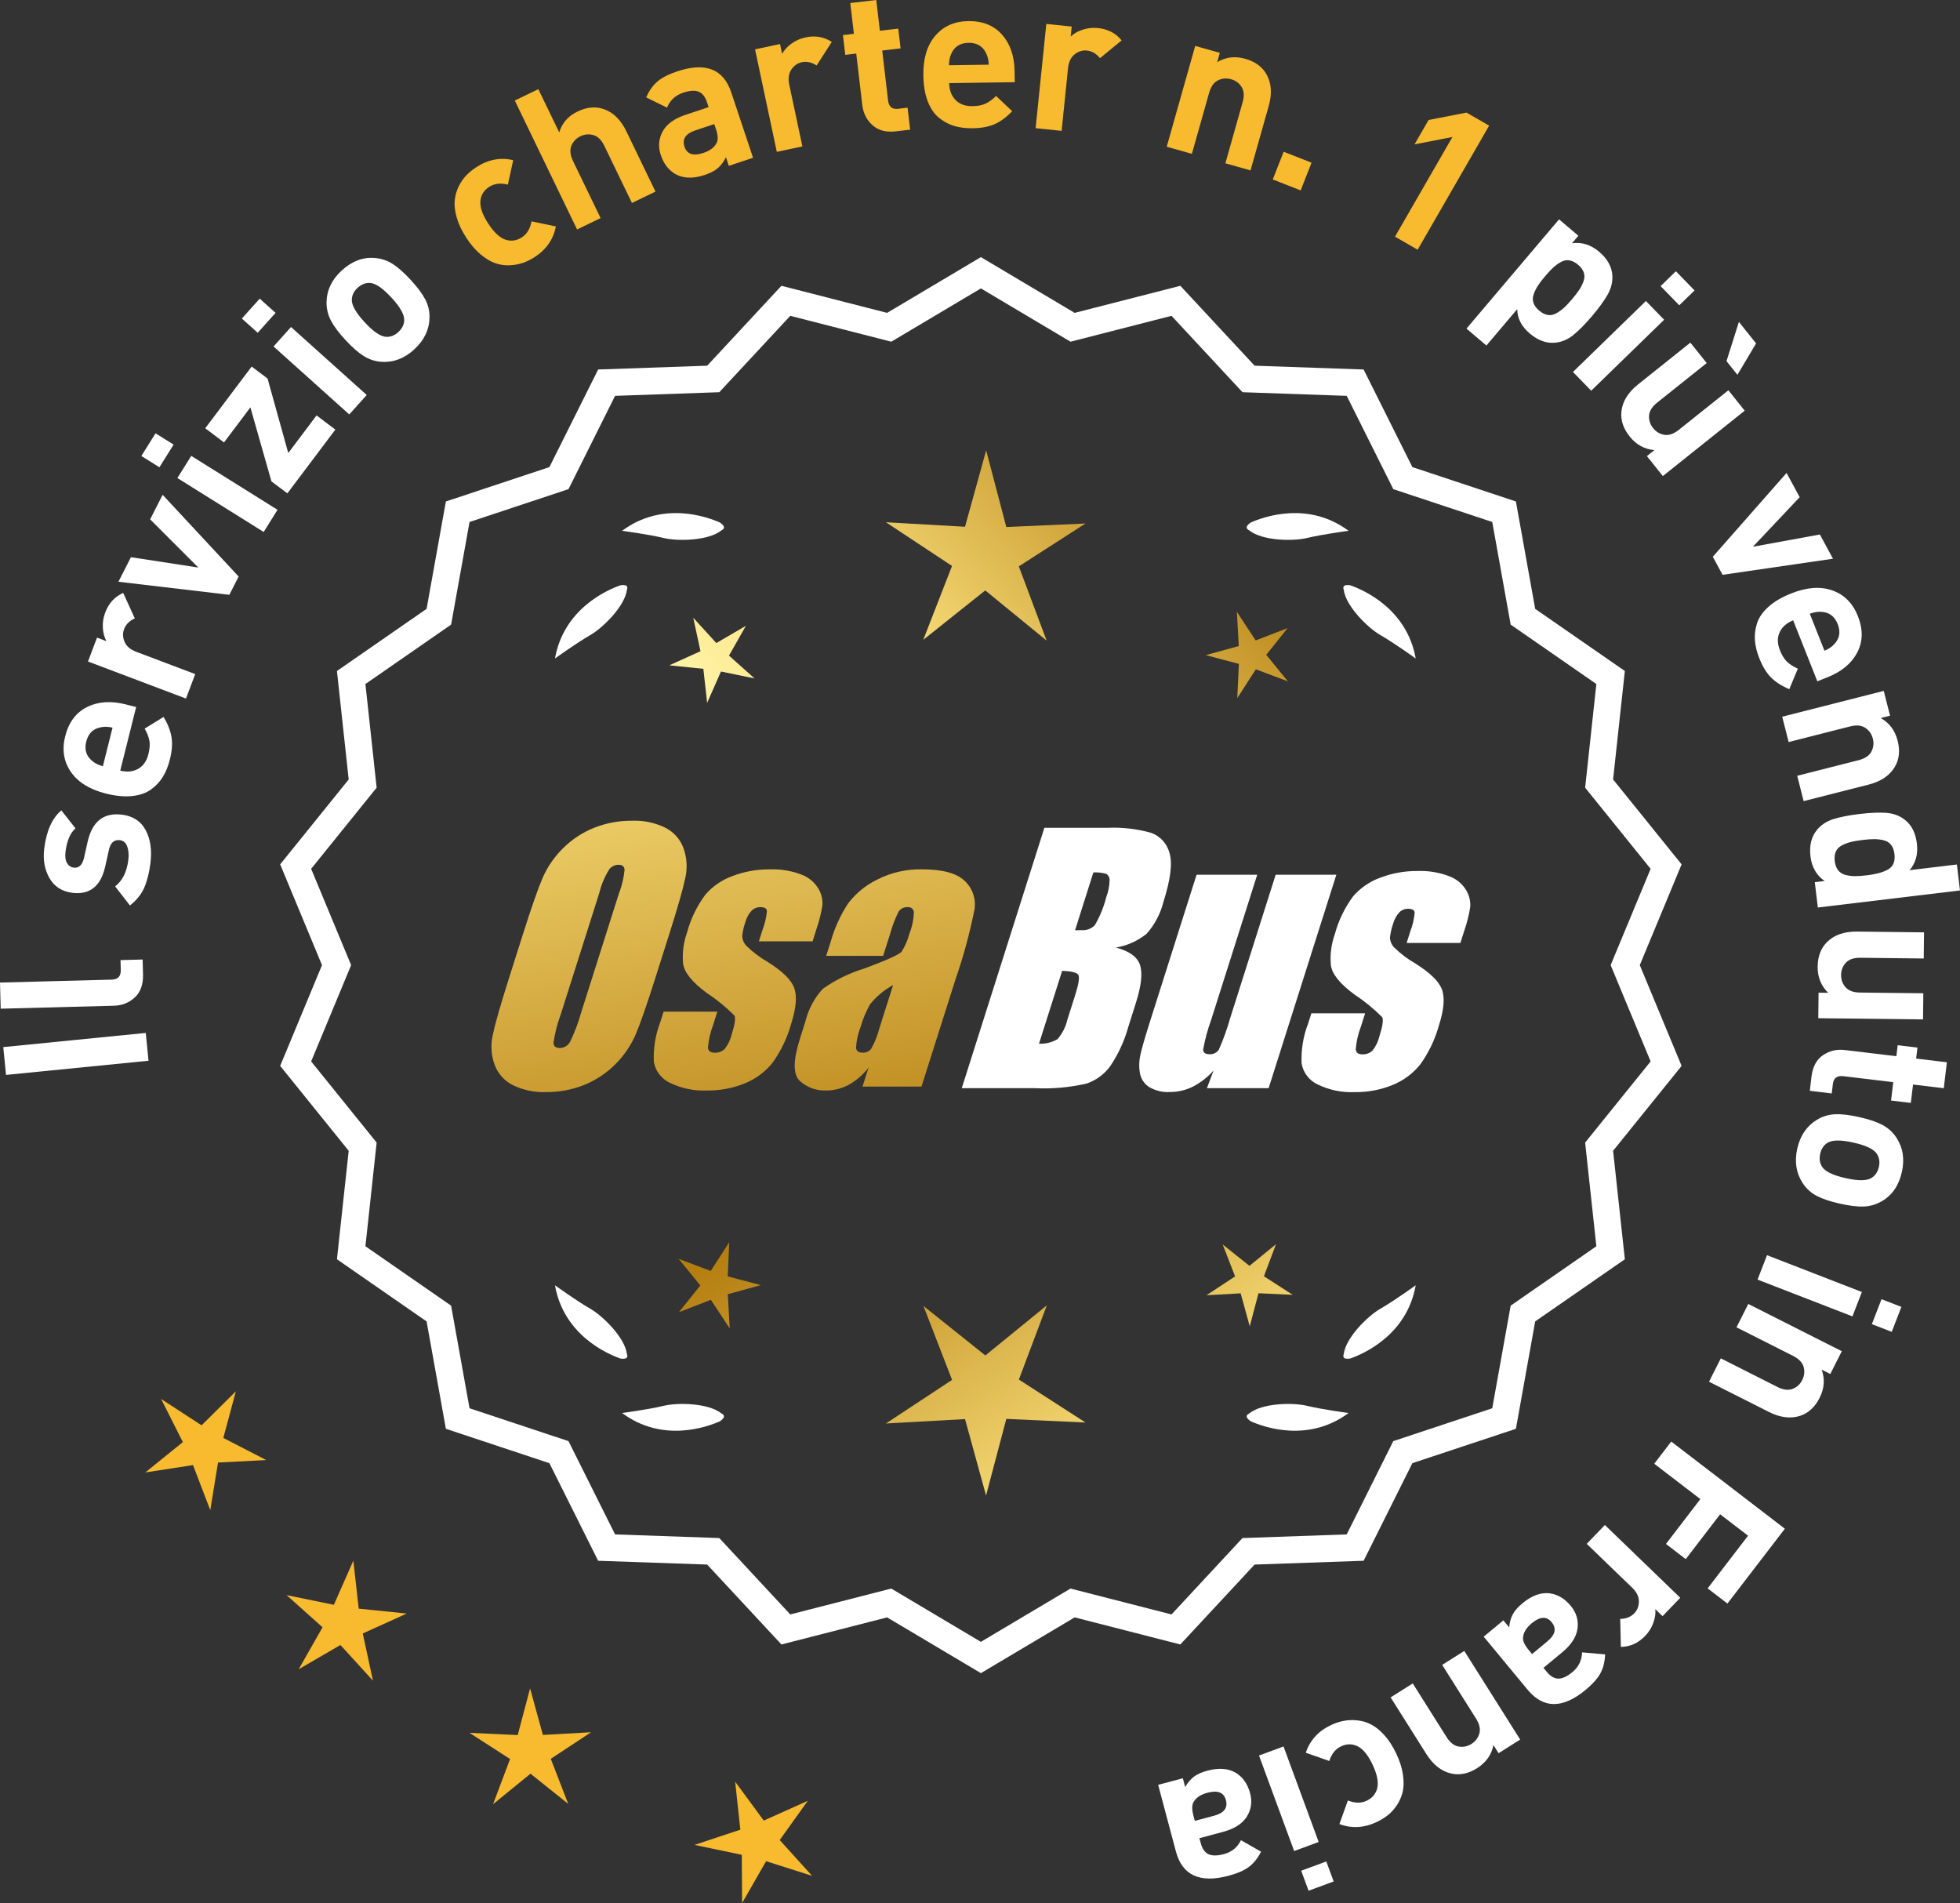 <?xml version="1.0" encoding="UTF-8"?>
<svg id="Layer_2" data-name="Layer 2" xmlns="http://www.w3.org/2000/svg" xmlns:xlink="http://www.w3.org/1999/xlink" viewBox="0 0 175.438 170.323">
  <rect x="0" y="0" width="175.438" height="170.323" fill="#333333" stroke="none"/>
  <defs>
    <style>
      .cls-1 {
        fill: url(#linear-gradient-8);
      }

      .cls-2 {
        fill: url(#linear-gradient-7);
      }

      .cls-3 {
        fill: url(#linear-gradient-5);
      }

      .cls-4 {
        fill: url(#linear-gradient-6);
      }

      .cls-5 {
        fill: url(#linear-gradient-9);
      }

      .cls-6 {
        fill: url(#linear-gradient-4);
      }

      .cls-7 {
        fill: url(#linear-gradient-3);
      }

      .cls-8 {
        fill: url(#linear-gradient-2);
      }

      .cls-9 {
        fill: url(#linear-gradient);
      }

      .cls-10 {
        fill: #f8ba2f;
      }

      .cls-11 {
        fill: #fff;
      }
    </style>
    <linearGradient id="linear-gradient" x1="114.151" y1="196.003" x2="62.726" y2="113.484" gradientUnits="userSpaceOnUse">
      <stop offset="0" stop-color="#f9df7b"/>
      <stop offset=".279" stop-color="#b57e10"/>
      <stop offset=".323" stop-color="#c89d38"/>
      <stop offset=".417" stop-color="#efda86"/>
      <stop offset=".46" stop-color="#fff3a6"/>
      <stop offset=".642" stop-color="#f9df7b"/>
      <stop offset="1" stop-color="#b57e10"/>
    </linearGradient>
    <linearGradient id="linear-gradient-2" x1="127.399" y1="187.747" x2="75.974" y2="105.228" xlink:href="#linear-gradient"/>
    <linearGradient id="linear-gradient-3" x1="148.926" y1="174.332" x2="97.501" y2="91.813" xlink:href="#linear-gradient"/>
    <linearGradient id="linear-gradient-4" x1="48.714" y1="63.953" x2="80.406" y2="234.971" gradientUnits="userSpaceOnUse">
      <stop offset="0" stop-color="#f9df7b"/>
      <stop offset=".279" stop-color="#b57e10"/>
      <stop offset=".284" stop-color="#e5c25b"/>
      <stop offset=".286" stop-color="#f9df7b"/>
      <stop offset=".46" stop-color="#fff3a6"/>
      <stop offset=".642" stop-color="#f9df7b"/>
      <stop offset="1" stop-color="#b57e10"/>
    </linearGradient>
    <linearGradient id="linear-gradient-5" x1="61.222" y1="61.635" x2="92.914" y2="232.654" xlink:href="#linear-gradient-4"/>
    <linearGradient id="linear-gradient-6" x1="73.847" y1="59.295" x2="105.539" y2="230.314" xlink:href="#linear-gradient-4"/>
    <linearGradient id="linear-gradient-7" x1="53.16" y1="113.354" x2="118.937" y2="52.361" xlink:href="#linear-gradient"/>
    <linearGradient id="linear-gradient-8" x1="30.941" y1="89.392" x2="96.718" y2="28.4" xlink:href="#linear-gradient"/>
    <linearGradient id="linear-gradient-9" x1="37.997" y1="97.001" x2="103.773" y2="36.009" xlink:href="#linear-gradient"/>
  </defs>
  <g id="Layer_1-2" data-name="Layer 1">
    <g>
      <g>
        <polygon class="cls-10" points="21.112 124.521 18.044 127.563 14.422 125.207 16.367 129.065 13.006 131.782 17.277 131.124 18.822 135.16 19.516 130.895 23.832 130.673 19.99 128.694 21.112 124.521"/>
        <polygon class="cls-10" points="32.108 143.971 31.628 139.676 29.883 143.629 25.65 142.759 28.871 145.64 26.735 149.397 30.47 147.224 33.383 150.417 32.471 146.193 36.407 144.409 32.108 143.971"/>
        <polygon class="cls-10" points="48.593 155.274 47.447 151.107 46.341 155.285 42.025 155.087 45.656 157.429 44.134 161.473 47.484 158.743 50.86 161.441 49.299 157.411 52.907 155.034 48.593 155.274"/>
        <polygon class="cls-10" points="69.79 164.681 72.308 161.168 68.365 162.938 65.803 159.458 66.268 163.754 62.166 165.116 66.396 166.002 66.424 170.323 68.573 166.574 72.691 167.884 69.79 164.681"/>
      </g>
      <g>
        <path class="cls-11" d="M87.798,149.382l-8.345-4.961-9.405,2.409-6.61-7.111-9.703-.338-4.338-8.685-9.214-3.058-1.716-9.556-7.98-5.53,1.046-9.652-6.098-7.554,3.723-8.967-3.723-8.967,6.098-7.554-1.046-9.652,7.98-5.53,1.716-9.556,9.214-3.058,4.338-8.685,9.703-.338,6.61-7.111,9.405,2.409,8.345-4.961,8.345,4.961,9.405-2.409,6.61,7.111,9.703.338,4.338,8.685,9.214,3.058,1.716,9.556,7.98,5.53-1.046,9.652,6.098,7.554-3.723,8.967,3.723,8.967-6.098,7.554,1.046,9.652-7.98,5.53-1.716,9.556-9.214,3.058-4.338,8.685-9.703.338-6.61,7.111-9.405-2.409-8.345,4.961ZM79.728,142.506l8.07,4.797,8.07-4.797,9.095,2.329,6.392-6.877,9.383-.327,4.195-8.399,8.91-2.957,1.659-9.241,7.716-5.348-1.011-9.334,5.897-7.305-3.6-8.671,3.6-8.671-5.897-7.305,1.011-9.334-7.716-5.348-1.659-9.241-8.91-2.957-4.195-8.399-9.383-.327-6.392-6.877-9.095,2.329-8.07-4.797-8.07,4.797-9.095-2.329-6.392,6.877-9.383.327-4.195,8.399-8.91,2.957-1.659,9.241-7.716,5.348,1.011,9.334-5.897,7.305,3.6,8.671-3.6,8.671,5.897,7.305-1.011,9.334,7.716,5.348,1.659,9.241,8.91,2.957,4.195,8.399,9.383.327,6.392,6.877,9.095-2.329Z"/>
        <path class="cls-11" d="M87.798,149.743l-8.393-4.989-9.459,2.423-6.647-7.151-9.759-.34-4.363-8.735-9.267-3.076-1.726-9.611-8.025-5.562,1.052-9.708-6.133-7.598,3.744-9.018-3.744-9.019,6.133-7.598-1.052-9.708,8.025-5.562,1.726-9.611,9.267-3.076,4.363-8.735,9.759-.34,6.647-7.151,9.459,2.423,8.393-4.989,8.394,4.989,9.459-2.423,6.647,7.151,9.759.34,4.363,8.735,9.268,3.076,1.725,9.611,8.026,5.562-1.052,9.708,6.133,7.598-3.744,9.019,3.744,9.018-6.133,7.598,1.052,9.708-8.026,5.562-1.725,9.611-9.268,3.076-4.363,8.735-9.759.34-6.647,7.151-9.459-2.423-8.394,4.989ZM79.501,144.088l8.297,4.933,8.298-4.933,9.351,2.396,6.572-7.071.129-.004,9.518-.332,4.313-8.636.123-.04,9.04-3.001,1.706-9.5.106-.074,7.828-5.425-1.041-9.597,6.064-7.512-3.702-8.914,3.702-8.915-6.064-7.512,1.041-9.597-7.934-5.499-1.706-9.5-9.162-3.041-4.313-8.636-9.646-.336-6.572-7.071-9.351,2.396-8.298-4.933-8.297,4.933-9.351-2.396-6.572,7.071-.129.004-9.518.332-4.313,8.636-.123.04-9.039,3.001-1.706,9.5-.106.074-7.828,5.425,1.04,9.597-6.063,7.512,3.702,8.915-3.702,8.914,6.063,7.512-1.04,9.597,7.934,5.499,1.706,9.5,9.162,3.041,4.313,8.636,9.647.336,6.572,7.071,9.351-2.396ZM87.798,147.665l-8.118-4.826-9.149,2.344-6.429-6.917-9.439-.329-4.22-8.448-8.963-2.976-1.668-9.296-7.762-5.379,1.017-9.39-5.932-7.349,3.621-8.722-3.621-8.723,5.932-7.349-1.017-9.39,7.762-5.379,1.668-9.296,8.963-2.975,4.22-8.449,9.439-.329,6.429-6.917,9.149,2.344,8.118-4.826,8.118,4.826,9.149-2.344,6.429,6.917,9.439.329,4.22,8.449,8.963,2.975,1.669,9.296,7.762,5.379-1.017,9.39,5.932,7.349-3.621,8.723,3.621,8.722-5.932,7.349,1.017,9.39-7.762,5.379-1.669,9.296-8.963,2.976-4.22,8.448-9.439.329-6.429,6.917-9.149-2.344-8.118,4.826ZM79.776,142.173l8.022,4.77,8.022-4.77,9.041,2.316,6.354-6.837.129-.004,9.198-.321,4.17-8.349.123-.04,8.735-2.9,1.649-9.185.106-.074,7.564-5.242-1.005-9.278,5.862-7.263-3.579-8.618,3.579-8.619-5.862-7.263,1.005-9.278-7.67-5.316-1.649-9.185-8.857-2.939-4.17-8.35-9.327-.325-6.354-6.837-9.041,2.316-8.022-4.77-8.022,4.77-9.041-2.316-6.354,6.837-.129.004-9.198.321-4.17,8.35-.123.04-8.735,2.899-1.649,9.185-.106.074-7.564,5.242,1.005,9.278-5.862,7.263,3.579,8.619-3.579,8.618,5.862,7.263-1.005,9.278,7.67,5.316,1.649,9.185,8.858,2.94,4.17,8.349,9.327.325,6.354,6.837,9.041-2.316Z"/>
      </g>
      <g>
        <polygon class="cls-9" points="65.137 114.233 65.277 111.172 63.616 113.747 60.749 112.668 62.685 115.043 60.772 117.437 63.629 116.33 65.315 118.889 65.145 115.829 68.099 115.017 65.137 114.233"/>
        <polygon class="cls-8" points="93.698 116.829 88.199 121.31 82.657 116.882 85.22 123.497 79.296 127.4 86.379 127.006 88.26 133.846 90.075 126.988 97.161 127.313 91.199 123.468 93.698 116.829"/>
        <polygon class="cls-7" points="113.133 114.223 114.213 111.355 111.837 113.291 109.443 111.378 110.551 114.235 107.992 115.921 111.051 115.751 111.864 118.706 112.647 115.743 115.708 115.884 113.133 114.223"/>
      </g>
      <g>
        <path class="cls-11" d="M111.807,126.508c-.114.057-.184.124-.207.201-.001.001-.002.002-.003.003.001 0.0.001 0.0.002.001-.036.131.066.291.35.488,1.179.524,5.149,1.947,8.764-.74,0,0-2.348-.308-3.726-.643-1.249-.304-4.027-.256-5.179.691Z"/>
        <path class="cls-11" d="M120.266,121.469c0.0.001-0.0.003,0,.004.001-0.0.001-0.0.002-.001.063.12.248.166.589.115,1.217-.428,5.08-2.121,5.862-6.557,0,0-1.918,1.389-3.15,2.091-1.117.637-3.103,2.579-3.29,4.059-.043.12-.049.217-.013.288Z"/>
      </g>
      <g>
        <path class="cls-11" d="M64.587,126.508c.114.057.184.124.207.201.001.001.002.002.003.003-.001 0-.001 0-.002.001.036.131-.066.291-.35.488-1.179.524-5.149,1.947-8.764-.74,0,0,2.348-.308,3.726-.643,1.249-.304,4.027-.256,5.179.691Z"/>
        <path class="cls-11" d="M56.128,121.469c-0.0.001 0.0.003,0,.004-.001-0-.001-0-.002-.001-.063.12-.248.166-.589.115-1.217-.428-5.08-2.121-5.862-6.557,0,0,1.918,1.389,3.15,2.091,1.117.637,3.103,2.579,3.29,4.059.043.12.049.217.013.288Z"/>
      </g>
      <g>
        <path class="cls-11" d="M64.587,47.46c.114-.057.184-.124.207-.201.001-.001.002-.002.003-.003-.001-0-.001-0-.002-.001.036-.131-.066-.291-.35-.488-1.179-.524-5.149-1.947-8.764.74,0,0,2.348.308,3.726.643,1.249.304,4.027.256,5.179-.691Z"/>
        <path class="cls-11" d="M56.128,52.498c-0-.001 0-.003,0-.004-.001 0-.001 0-.002.001-.063-.12-.248-.166-.589-.115-1.217.428-5.08,2.121-5.862,6.557,0,0,1.918-1.389,3.15-2.091,1.117-.637,3.103-2.579,3.29-4.059.043-.12.049-.217.013-.288Z"/>
      </g>
      <g>
        <path class="cls-11" d="M111.807,47.46c-.114-.057-.184-.124-.207-.201-.001-.001-.002-.002-.003-.003.001-0.0.001-0.0.002-.001-.036-.131.066-.291.35-.488,1.179-.524,5.149-1.947,8.764.74,0,0-2.348.308-3.726.643-1.249.304-4.027.256-5.179-.691Z"/>
        <path class="cls-11" d="M120.266,52.498c0-.001-0-.003,0-.004.001 0.0.001 0.0.002.001.063-.12.248-.166.589-.115,1.217.428,5.08,2.121,5.862,6.557,0,0-1.918-1.389-3.15-2.091-1.117-.637-3.103-2.579-3.29-4.059-.043-.12-.049-.217-.013-.288Z"/>
      </g>
      <g id="Group_4" data-name="Group 4">
        <g id="Group_1" data-name="Group 1">
          <path id="Path_1" data-name="Path 1" class="cls-6" d="M58.64,87.59c-.743,2.341-1.321,3.999-1.734,4.975-.429.998-1.045,1.904-1.814,2.67-.793.803-1.741,1.435-2.787,1.858-1.09.438-2.256.658-3.431.648-1.017.039-2.027-.171-2.945-.611-.769-.376-1.363-1.035-1.657-1.839-.308-.854-.365-1.778-.165-2.663.198-.958.677-2.638,1.438-5.039l1.265-3.987c.743-2.341,1.321-3.999,1.734-4.975.429-.998,1.045-1.904,1.814-2.67.793-.803,1.741-1.435,2.787-1.858,1.091-.437,2.256-.656,3.431-.646,1.017-.039,2.027.171,2.945.611.768.377,1.362,1.036,1.657,1.84.308.854.365,1.778.165,2.663-.198.958-.677,2.637-1.438,5.037l-1.266,3.986ZM55.414,79.932c.255-.669.42-1.369.49-2.082-.014-.303-.197-.454-.548-.454-.305.003-.593.136-.794.366-.426.665-.737,1.397-.922,2.166l-3.456,10.883c-.3.811-.515,1.65-.64,2.506,0,.319.194.476.565.476.383-.001.734-.212.915-.548.408-.836.739-1.708.988-2.604l3.398-10.71.003.003Z"/>
          <path id="Path_2" data-name="Path 2" class="cls-3" d="M72.737,84.249h-4.81l.329-1.035c.208-.538.339-1.102.391-1.676-.018-.234-.216-.351-.592-.351-.295-.003-.578.115-.785.325-.254.277-.438.611-.538.973-.15.416-.25.849-.298,1.289.015.339.158.661.399.9.569.552,1.206,1.031,1.894,1.425,1.317.827,2.106,1.604,2.367,2.33.259.728.172,1.789-.271,3.182-.35,1.263-.919,2.454-1.683,3.518-.654.81-1.504,1.439-2.469,1.829-1.077.439-2.23.656-3.393.64-1.148.051-2.29-.186-3.322-.691-.755-.353-1.289-1.052-1.43-1.873-.055-1.217.143-2.433.582-3.57l.293-.922h4.808l-.384,1.21c-.246.642-.398,1.316-.454,2.001.022.307.216.461.574.461.33.02.655-.092.903-.311.308-.381.527-.826.64-1.302.289-.911.373-1.482.251-1.712-.764-.766-1.605-1.451-2.509-2.045-1.291-.958-1.987-1.829-2.088-2.612-.083-.943.039-1.893.359-2.784.329-1.218.883-2.363,1.634-3.376.659-.761,1.503-1.338,2.45-1.676,1.062-.401,2.19-.6,3.325-.589.978-.037,1.953.127,2.864.483.631.24,1.16.689,1.498,1.273.258.444.376.955.34,1.467-.114.719-.291,1.427-.53,2.114l-.348,1.111v-.008Z"/>
          <path id="Path_3" data-name="Path 3" class="cls-4" d="M79.048,85.548h-5.095l.406-1.28c.343-1.213.869-2.366,1.559-3.42.686-.899,1.573-1.626,2.59-2.122,1.245-.636,2.629-.953,4.027-.922,1.836,0,3.11.347,3.822,1.042.696.657,1.021,1.616.867,2.561-.422,2.122-.99,4.212-1.701,6.255l-3.043,9.588h-5.279l.542-1.701c-.481.626-1.083,1.149-1.771,1.536-.626.339-1.326.515-2.038.512-.862.033-1.703-.275-2.341-.856-.611-.57-.611-1.82,0-3.75l.498-1.571c.264-1.09.8-2.096,1.558-2.923,1.131-.798,2.383-1.411,3.707-1.814,2.019-.75,3.134-1.252,3.343-1.508.313-.488.546-1.023.691-1.584.247-.621.386-1.28.41-1.948-.017-.269-.248-.473-.517-.457-.011.001-.021.002-.032.003-.317-.024-.622.121-.805.381-.322.631-.577,1.295-.761,1.979l-.638,1.997ZM79.939,88.167c-.793.427-1.493,1.009-2.056,1.712-.356.627-.637,1.293-.838,1.986-.24.612-.383,1.257-.424,1.913.033.285.223.432.582.432.297.022.586-.104.772-.337.316-.559.557-1.156.717-1.778l1.247-3.928Z"/>
        </g>
        <g id="Group_3" data-name="Group 3">
          <path id="Path_7" data-name="Path 7" class="cls-11" d="M93.475,74.087h5.641c1.319-.059,2.639.092,3.91.446.817.29,1.437.967,1.654,1.807.278.907.098,2.367-.542,4.379-.264,1.057-.78,2.035-1.503,2.849-.794.644-1.742,1.07-2.751,1.236,1.207.319,1.928.841,2.162,1.576s.11,1.862-.373,3.376l-.684,2.162c-.345,1.246-.89,2.429-1.613,3.501-.526.72-1.258,1.262-2.1,1.554-1.523.352-3.088.492-4.649.417h-6.541l7.396-23.304h-.007ZM95.073,86.885l-2.073,6.522c.579.032,1.154-.108,1.654-.402.44-.507.747-1.115.893-1.771l.691-2.173c.318-.999.411-1.603.278-1.814-.132-.212-.611-.329-1.445-.359l.003-.004ZM97.868,78.076l-1.642,5.183c.245-.011.435-.014.57-.014.446.042.887-.119,1.2-.44.459-.785.804-1.631,1.024-2.513.188-.49.289-1.008.3-1.532.004-.229-.116-.442-.314-.556-.368-.102-.75-.144-1.131-.126l-.007-.002Z"/>
          <path id="Path_8" data-name="Path 8" class="cls-11" d="M119.615,78.29l-6.061,19.1h-5.523l.596-1.588c-.519.596-1.147,1.088-1.851,1.449-.638.318-1.342.484-2.056.483-.66.041-1.318-.12-1.885-.461-.422-.281-.712-.723-.801-1.222-.094-.527-.084-1.068.03-1.591.114-.552.428-1.65.951-3.288l4.09-12.884h5.428l-4.126,12.997c-.313.861-.551,1.747-.713,2.648,0,.278.183.417.56.417.344.031.676-.137.856-.432.396-.901.729-1.829.995-2.776l4.079-12.854h5.428l.003.003Z"/>
          <path id="Path_9" data-name="Path 9" class="cls-11" d="M130.716,84.395h-4.81l.329-1.035c.208-.538.339-1.102.391-1.676-.018-.234-.216-.351-.592-.351-.295-.003-.578.115-.784.325-.254.277-.438.611-.538.973-.15.416-.249.848-.297,1.287.015.339.158.661.399.9.569.553,1.205,1.032,1.893,1.426,1.317.827,2.106,1.604,2.367,2.33.259.728.172,1.789-.271,3.182-.35,1.263-.919,2.454-1.683,3.518-.654.809-1.504,1.439-2.469,1.829-1.077.439-2.23.656-3.393.64-1.148.051-2.29-.186-3.322-.691-.755-.353-1.289-1.052-1.43-1.873-.055-1.217.143-2.433.582-3.57l.293-.922h4.81l-.384,1.211c-.246.642-.398,1.316-.454,2.001.022.307.216.461.574.461.33.02.655-.092.903-.311.308-.381.527-.826.64-1.302.289-.911.373-1.482.251-1.712-.764-.766-1.605-1.451-2.509-2.045-1.291-.958-1.987-1.829-2.088-2.612-.083-.943.039-1.893.359-2.784.329-1.218.883-2.363,1.634-3.376.659-.761,1.503-1.338,2.45-1.676,1.062-.401,2.19-.6,3.325-.589.978-.037,1.953.127,2.864.483.632.239,1.163.689,1.503,1.273.258.444.376.955.34,1.467-.114.719-.291,1.427-.53,2.114l-.351,1.108-.004-.005Z"/>
        </g>
      </g>
      <g>
        <path class="cls-11" d="M13.046,92.446l.248,2.489-12.754,1.268-.248-2.489,12.754-1.268Z"/>
        <path class="cls-11" d="M12.767,85.876l.035,1.331c.023.899-.223,1.588-.738,2.063s-1.14.723-1.871.741l-10.132.265-.061-2.339,9.987-.261c.563-.015.838-.298.823-.85l-.023-.899,1.979-.052Z"/>
        <path class="cls-11" d="M10.92,72.912c.989.123,1.696.586,2.122,1.389s.567,1.782.425,2.937c-.108.857-.289,1.585-.545,2.182-.256.598-.686,1.137-1.29,1.617l-1.329-1.707c.655-.499,1.05-1.29,1.185-2.374.056-.452.023-.85-.097-1.191-.12-.341-.342-.532-.664-.572-.511-.063-.838.229-.979.876l-.33,1.482c-.4,1.765-1.381,2.549-2.941,2.355-.929-.116-1.611-.555-2.049-1.316-.438-.763-.594-1.643-.469-2.644.197-1.583.708-2.724,1.531-3.419l1.27,1.609c-.475.412-.772,1.107-.894,2.083-.056.44-.01.782.134,1.024.146.241.345.378.594.408.465.059.772-.229.924-.864l.325-1.446c.408-1.824,1.435-2.633,3.077-2.429Z"/>
        <path class="cls-11" d="M12.188,63.276l-1.425,5.691c.604.152,1.138.1,1.598-.156s.768-.697.925-1.326c.117-.466.146-.864.087-1.194-.061-.33-.201-.69-.426-1.081l1.69-1.042c.378.614.615,1.209.712,1.783.098.575.05,1.253-.146,2.032-.146.582-.352,1.091-.614,1.525-.264.436-.615.814-1.056,1.138-.439.322-1.003.521-1.689.597s-1.473.002-2.357-.219c-1.454-.365-2.502-1.011-3.143-1.938-.64-.927-.81-1.99-.51-3.188.312-1.246.96-2.117,1.944-2.612.984-.496,2.134-.579,3.449-.25l.96.241ZM10.073,65.122c-.398-.088-.741-.1-1.029-.035-.698.121-1.14.549-1.324,1.282-.184.733.005,1.318.563,1.756.224.191.532.344.925.454l.865-3.457Z"/>
        <path class="cls-11" d="M11.024,53.062l1.043,2.28c-.479.217-.8.538-.961.965-.141.37-.124.752.049,1.144.173.393.517.687,1.033.882l5.286,1.998-.826,2.188-8.772-3.315.808-2.138.842.317c-.184-.326-.292-.723-.32-1.188-.029-.466.041-.924.211-1.373.314-.831.851-1.417,1.608-1.76Z"/>
        <path class="cls-11" d="M14.557,44.284l6.804,7.314-.833,1.637-9.926-1.169,1.117-2.198,6.032.926-4.312-4.312,1.117-2.198Z"/>
        <path class="cls-11" d="M15.539,39.791l-1.269,2.03-1.617-1.011,1.268-2.03,1.618,1.011ZM24.842,45.626l-1.241,1.984-7.724-4.827,1.241-1.984,7.724,4.827Z"/>
        <path class="cls-11" d="M30.019,38.445l-4.297,5.71-1.424-1.071-1.886-6.623-2.36,3.136-1.682-1.267,4.156-5.523,1.423,1.071,1.854,6.667,2.532-3.366,1.683,1.267Z"/>
        <path class="cls-11" d="M24.666,28.003l-1.598,1.781-1.42-1.274,1.598-1.781,1.42,1.274ZM32.826,35.351l-1.563,1.741-6.778-6.083,1.563-1.742,6.778,6.084Z"/>
        <path class="cls-11" d="M36.75,25.039c.61.661,1.048,1.248,1.316,1.76.268.513.395,1.062.379,1.646-.027,1.069-.481,2.011-1.362,2.823-.874.806-1.845,1.178-2.912,1.117-.593-.041-1.134-.215-1.622-.524-.488-.308-1.033-.789-1.636-1.441-.603-.653-1.035-1.233-1.299-1.741-.263-.507-.393-1.058-.385-1.652.026-1.068.476-2.006,1.35-2.811.9-.83,1.875-1.207,2.924-1.13.594.04,1.132.214,1.617.518.484.304,1.027.782,1.63,1.436ZM35.029,26.625c-.789-.855-1.435-1.289-1.935-1.302-.391-.016-.752.131-1.089.44-.326.301-.497.646-.513,1.036-.028.5.352,1.178,1.14,2.033.799.865,1.447,1.303,1.947,1.315.391.016.749-.127,1.075-.428.335-.31.511-.659.525-1.049.03-.5-.355-1.183-1.151-2.047Z"/>
        <path class="cls-10" d="M49.756,20.265c-.225,1.158-.86,2.074-1.911,2.751-.332.214-.68.385-1.04.511-.362.125-.762.197-1.199.216-.438.018-.87-.047-1.294-.195-.423-.147-.863-.415-1.317-.8-.455-.385-.881-.885-1.276-1.5-.397-.615-.677-1.21-.839-1.783s-.222-1.081-.179-1.523c.043-.441.163-.861.356-1.258.195-.396.426-.73.692-1.002.268-.272.566-.516.901-.73,1.059-.682,2.153-.888,3.285-.617l-.475,2.189c-.649-.167-1.206-.101-1.67.198-.465.299-.728.711-.788,1.236-.061.552.169,1.226.682,2.022.52.808,1.043,1.298,1.568,1.473.504.161.987.092,1.452-.207.464-.299.755-.778.871-1.439l2.18.459Z"/>
        <path class="cls-10" d="M58.671,17.147l-2.107,1.018-2.467-5.105c-.256-.529-.581-.852-.978-.967-.395-.115-.781-.082-1.16.101-.389.188-.661.473-.815.854-.156.382-.106.838.149,1.367l2.467,5.104-2.106,1.019-5.575-11.54,2.107-1.019,1.871,3.874c.246-.839.792-1.462,1.635-1.869.832-.402,1.616-.475,2.354-.218.85.296,1.523.957,2.019,1.983l2.607,5.397Z"/>
        <path class="cls-10" d="M67.404,14.12l-2.167.724-.257-.768c-.205.409-.448.734-.729.973-.28.239-.672.442-1.172.61-.99.33-1.834.32-2.533-.028-.66-.349-1.126-.934-1.4-1.753-.25-.752-.194-1.456.168-2.115.361-.658,1.045-1.154,2.046-1.488l2.066-.689-.149-.444c-.163-.489-.412-.801-.748-.936s-.794-.105-1.375.089c-.694.23-1.178.677-1.451,1.338l-1.861-.916c.273-.623.615-1.104,1.027-1.443.411-.34.993-.636,1.744-.886,2.527-.843,4.141-.218,4.839,1.877l1.953,5.856ZM64.092,11.583l-.159-.479-1.691.564c-.876.292-1.2.779-.973,1.463.224.672.785.857,1.686.557.58-.193.971-.481,1.172-.865.162-.27.151-.683-.034-1.24Z"/>
        <path class="cls-10" d="M74.452,3.75l-1.355,2.11c-.44-.287-.885-.383-1.33-.289-.387.083-.699.303-.937.659-.237.357-.299.807-.184,1.346l1.174,5.528-2.289.486-1.947-9.173,2.236-.476.186.881c.176-.331.451-.636.828-.912.377-.275.801-.464,1.27-.563.868-.185,1.652-.051,2.349.402Z"/>
        <path class="cls-10" d="M81.468,11.604l-1.27.149c-.882.104-1.584-.079-2.104-.55-.521-.47-.823-1.068-.91-1.796l-.543-4.612-.982.116-.208-1.77.981-.116-.323-2.753,2.324-.273.324,2.753,1.646-.193.208,1.77-1.645.193.525,4.47c.066.56.367.808.903.745l.841-.099.231,1.966Z"/>
        <path class="cls-10" d="M90.831,7.356l-5.868.084c.009.624.196,1.125.562,1.504.366.379.872.564,1.521.555.48-.007.872-.081,1.175-.224.305-.143.617-.372.937-.688l1.441,1.365c-.496.523-1.011.906-1.54,1.147-.531.241-1.198.368-2.003.38-.6.008-1.144-.06-1.632-.202-.487-.143-.944-.386-1.37-.728-.424-.342-.762-.835-1.012-1.479-.248-.645-.379-1.423-.393-2.335-.021-1.5.334-2.678,1.065-3.534.732-.856,1.716-1.294,2.952-1.312,1.283-.019,2.292.385,3.023,1.208.732.823,1.108,1.913,1.126,3.27l.016.989ZM88.504,5.788c-.018-.408-.095-.743-.23-1.005-.298-.644-.824-.96-1.579-.95-.757.012-1.274.343-1.553.995-.129.266-.195.603-.201,1.011l3.563-.051Z"/>
        <path class="cls-10" d="M100.399,3.612l-1.937,1.593c-.333-.407-.726-.635-1.18-.682-.394-.04-.758.073-1.093.341-.335.267-.531.675-.588,1.224l-.576,5.623-2.328-.239.958-9.329,2.273.233-.092.896c.269-.262.624-.467,1.067-.614.442-.147.903-.197,1.381-.147.884.091,1.589.458,2.113,1.103Z"/>
        <path class="cls-10" d="M111.935,15.252l-2.253-.636,1.542-5.457c.16-.565.131-1.022-.089-1.372-.22-.349-.531-.58-.937-.694-.415-.117-.807-.085-1.177.098s-.635.557-.794,1.122l-1.542,5.456-2.252-.636,2.55-9.024,2.201.621-.235.832c.765-.457,1.604-.558,2.516-.3.89.251,1.524.718,1.905,1.399.439.785.504,1.726.194,2.822l-1.63,5.769Z"/>
        <path class="cls-10" d="M116.421,17.04l-2.497-.98.976-2.48,2.495.981-.974,2.479Z"/>
        <path class="cls-10" d="M126.892,22.35l-2.027-1.169,5.141-8.92-3.393.661,1.257-2.183,3.395-.662,2.027,1.168-6.399,11.104Z"/>
        <path class="cls-11" d="M142.512,28.276c-.63.741-1.192,1.312-1.686,1.71-.495.398-1.035.626-1.617.683-.777.081-1.536-.192-2.277-.82-.742-.629-1.117-1.355-1.126-2.181l-2.758,3.255-1.785-1.513,8.286-9.778,1.729,1.467-.569.673c.875-.124,1.684.129,2.426.757.74.629,1.135,1.333,1.184,2.112.038.584-.098,1.153-.409,1.707s-.778,1.196-1.397,1.929ZM139.992,27.546c.21-.192.453-.453.733-.782.279-.329.496-.614.65-.852.155-.239.279-.492.372-.759.093-.268.097-.523.014-.768-.085-.244-.255-.476-.511-.692-.256-.218-.512-.347-.767-.39s-.507.003-.755.139c-.249.136-.478.299-.688.491-.209.192-.453.452-.733.782-.279.329-.496.613-.65.852s-.281.494-.377.766c-.098.271-.104.529-.02.774.084.244.254.475.511.691.256.218.512.348.767.391s.508-.006.761-.146c.252-.141.482-.307.693-.498Z"/>
        <path class="cls-11" d="M142.427,34.968l-1.632-1.677,6.529-6.352,1.631,1.677-6.528,6.352ZM150.31,27.324l-1.669-1.716,1.367-1.331,1.67,1.716-1.368,1.331Z"/>
        <path class="cls-11" d="M148.84,42.608l-1.427-1.787.674-.538c-.887-.074-1.627-.481-2.219-1.222-.576-.723-.821-1.472-.734-2.247.1-.895.596-1.696,1.486-2.408l4.684-3.74,1.461,1.828-4.432,3.538c-.46.367-.701.757-.727,1.168-.024.411.095.781.357,1.109.269.338.607.539,1.014.606.407.067.84-.083,1.3-.45l4.43-3.538,1.46,1.828-7.327,5.853ZM155.516,33.545l-.978-1.224,1.11-3.513,1.539,1.927-1.672,2.81Z"/>
        <path class="cls-11" d="M164.069,50.005l-9.884,1.44-.873-1.615,6.603-7.503,1.173,2.169-4.188,4.437,5.996-1.097,1.173,2.169Z"/>
        <path class="cls-11" d="M162.668,60.974l-2.163-5.455c-.58.23-.982.583-1.207,1.06s-.217,1.016.022,1.618c.177.445.386.786.627,1.02s.566.443.976.629l-.764,1.833c-.665-.278-1.206-.622-1.62-1.032-.415-.41-.77-.989-1.066-1.736-.221-.559-.352-1.09-.391-1.598-.04-.507.024-1.02.192-1.538.169-.52.511-1.01,1.024-1.472.515-.462,1.194-.86,2.043-1.197,1.394-.553,2.621-.64,3.683-.26,1.061.38,1.818,1.145,2.273,2.293.474,1.194.455,2.279-.055,3.256-.509.977-1.395,1.715-2.655,2.215l-.92.365ZM163.308,58.241c.374-.162.66-.353.857-.572.497-.507.605-1.111.327-1.814-.279-.703-.773-1.068-1.482-1.097-.293-.026-.632.03-1.016.171l1.313,3.312Z"/>
        <path class="cls-11" d="M161.442,71.699l-.575-2.268,5.495-1.396c.569-.146.951-.399,1.143-.765.191-.364.236-.75.133-1.157-.105-.419-.33-.742-.674-.971-.343-.229-.799-.271-1.37-.126l-5.494,1.396-.576-2.268,9.089-2.31.563,2.216-.837.213c.778.434,1.284,1.109,1.517,2.028.229.896.143,1.679-.256,2.35-.461.773-1.243,1.3-2.347,1.581l-5.811,1.476Z"/>
        <path class="cls-11" d="M162.713,81.222l-.272-2.27.876-.105c-.725-.505-1.146-1.234-1.261-2.188-.116-.977.073-1.767.567-2.37.369-.455.856-.78,1.462-.974.604-.193,1.39-.348,2.355-.464.952-.114,1.745-.149,2.38-.104.634.045,1.184.244,1.649.6.625.469.995,1.186,1.11,2.15.114.953-.105,1.747-.655,2.382l4.234-.509.278,2.323-12.725,1.528ZM167.1,78.338c.869-.104,1.519-.288,1.945-.551.428-.263.604-.716.525-1.359-.039-.334-.138-.603-.296-.808-.157-.204-.374-.342-.647-.412-.274-.069-.554-.105-.838-.107s-.641.022-1.07.074c-.429.052-.782.112-1.057.182-.275.069-.541.17-.797.304s-.437.318-.541.555c-.105.236-.137.521-.097.854s.139.604.296.808c.158.204.374.345.649.421.274.075.561.113.856.114s.653-.023,1.07-.074Z"/>
        <path class="cls-11" d="M162.753,91.129l.026-2.286.864.011c-.641-.62-.957-1.403-.946-2.352.011-.924.297-1.659.854-2.204.643-.629,1.534-.937,2.675-.924l5.994.069-.028,2.34-5.67-.065c-.588-.006-1.02.142-1.3.444s-.422.664-.427,1.084c-.006.433.129.803.401,1.112.272.309.702.467,1.29.474l5.669.064-.025,2.34-9.378-.107Z"/>
        <path class="cls-11" d="M161.994,97.625l.151-1.269c.105-.882.448-1.521,1.027-1.916.579-.396,1.232-.551,1.959-.464l4.611.553.118-.983,1.769.213-.117.982,2.752.33-.278,2.323-2.751-.33-.198,1.645-1.77-.212.196-1.645-4.468-.535c-.56-.067-.871.167-.937.703l-.1.841-1.966-.236Z"/>
        <path class="cls-11" d="M164.687,107.725c-.878-.198-1.574-.432-2.084-.701-.512-.27-.928-.649-1.247-1.14-.586-.895-.746-1.927-.482-3.098.262-1.159.85-2.017,1.762-2.573.512-.303,1.056-.466,1.633-.49.577-.023,1.299.062,2.165.259.866.195,1.552.427,2.059.694.505.268.923.648,1.255,1.142.585.895.747,1.921.486,3.08-.271,1.194-.857,2.058-1.767,2.592-.511.303-1.052.466-1.624.491-.571.024-1.289-.061-2.155-.256ZM165.201,105.441c1.136.257,1.912.247,2.33-.027.33-.208.546-.535.646-.979.098-.434.042-.815-.166-1.146-.261-.427-.958-.77-2.094-1.025-1.147-.259-1.93-.251-2.349.023-.33.208-.544.529-.641.963-.102.444-.048.832.161,1.162.26.428.964.771,2.111,1.029Z"/>
        <path class="cls-11" d="M157.316,114.521l.848-2.183,8.491,3.294-.846,2.182-8.493-3.293ZM167.548,118.508l.866-2.232,1.779.689-.866,2.232-1.779-.689Z"/>
        <path class="cls-11" d="M152.973,123.66l1.056-2.089,5.061,2.557c.524.265.979.322,1.364.174s.671-.41.86-.785c.195-.386.237-.777.129-1.175s-.425-.729-.949-.994l-5.062-2.556,1.055-2.089,8.372,4.228-1.031,2.041-.771-.391c.303.839.241,1.681-.188,2.527-.416.825-.995,1.359-1.736,1.604-.854.28-1.791.164-2.808-.35l-5.352-2.702Z"/>
        <path class="cls-11" d="M152.851,142.156l3.616-4.713-2.499-1.917-3.078,4.013-1.771-1.358,3.079-4.014-4.128-3.166,1.522-1.984,10.17,7.801-5.14,6.697-1.771-1.358Z"/>
        <path class="cls-11" d="M145.081,147.396l-.057-2.507c.525-.01.946-.178,1.264-.506.274-.285.411-.643.407-1.07-.003-.429-.204-.835-.602-1.218l-4.067-3.925,1.626-1.684,6.748,6.512-1.588,1.645-.647-.625c.04.373-.018.779-.176,1.219-.157.439-.402.833-.736,1.179-.616.639-1.34.966-2.172.98Z"/>
        <path class="cls-11" d="M132.805,146.477l1.761-1.458.518.624c.043-.456.151-.847.327-1.171.175-.324.467-.654.873-.991.805-.666,1.595-.962,2.372-.889.743.087,1.389.463,1.939,1.129.505.61.707,1.287.607,2.032-.1.744-.557,1.454-1.37,2.127l-1.678,1.389.298.361c.329.396.675.598,1.037.602.362.005.778-.188,1.25-.578.562-.467.854-1.058.87-1.771l2.066.182c-.03.679-.176,1.251-.437,1.717-.262.465-.696.951-1.307,1.456-2.053,1.698-3.783,1.696-5.19-.004l-3.938-4.756ZM136.812,147.646l.321.389,1.373-1.137c.711-.589.838-1.161.379-1.716-.451-.545-1.043-.516-1.771.089-.473.39-.733.8-.782,1.23-.054.31.106.691.48,1.145Z"/>
        <path class="cls-11" d="M124.476,151.913l1.979-1.249,3.023,4.796c.314.497.675.781,1.08.852.406.07.788-.007,1.143-.23.366-.23.603-.544.716-.941.111-.396.01-.844-.304-1.341l-3.025-4.796,1.98-1.248,5.002,7.932-1.934,1.22-.46-.73c-.173.874-.659,1.564-1.462,2.07-.78.493-1.553.653-2.313.48-.877-.198-1.62-.78-2.229-1.744l-3.197-5.069Z"/>
        <path class="cls-11" d="M116.881,156.866c.375-1.119,1.128-1.944,2.256-2.476.358-.169.727-.292,1.101-.369s.78-.096,1.217-.056c.437.039.855.16,1.255.363.401.202.803.524,1.202.966.4.441.756.993,1.069,1.655.312.662.511,1.289.596,1.879.085.589.077,1.101-.023,1.533-.103.432-.274.832-.52,1.199s-.518.668-.818.902c-.3.234-.631.437-.987.605-1.142.537-2.253.597-3.339.18l.758-2.107c.622.25,1.184.258,1.683.022s.814-.609.944-1.121c.131-.539-.006-1.237-.41-2.095-.409-.869-.863-1.424-1.363-1.666-.478-.227-.966-.222-1.465.014-.499.234-.85.672-1.053,1.312l-2.102-.741Z"/>
        <path class="cls-11" d="M112.692,157.115l2.196-.809,3.146,8.548-2.196.809-3.146-8.548ZM116.469,167.426l2.247-.827.66,1.79-2.248.827-.659-1.79Z"/>
        <path class="cls-11" d="M103.667,159.74l2.208-.589.21.783c.229-.396.491-.706.787-.927.294-.222.696-.4,1.206-.536,1.009-.269,1.853-.208,2.528.184.636.39,1.066,1.001,1.289,1.836.204.766.104,1.465-.297,2.101-.402.635-1.114,1.088-2.135,1.36l-2.104.561.121.451c.132.499.361.826.689.981.327.154.786.153,1.377-.004.708-.188,1.218-.604,1.531-1.246l1.801,1.028c-.31.604-.682,1.064-1.113,1.378s-1.03.572-1.796.776c-2.574.686-4.146-.038-4.714-2.172l-1.589-5.966ZM106.817,162.478l.13.486,1.722-.459c.894-.237,1.248-.704,1.061-1.399-.182-.685-.729-.904-1.646-.66-.592.157-1,.421-1.224.791-.179.259-.192.673-.042,1.241Z"/>
      </g>
      <g>
        <polygon class="cls-2" points="113.342 58.606 115.255 56.212 112.398 57.319 110.712 54.761 110.882 57.82 107.928 58.632 110.89 59.416 110.75 62.477 112.41 59.902 115.278 60.981 113.342 58.606"/>
        <polygon class="cls-1" points="66.766 56.01 64.117 57.551 62.052 55.287 62.699 58.282 59.908 59.547 62.956 59.858 63.296 62.903 64.534 60.1 67.535 60.717 65.251 58.674 66.766 56.01"/>
        <polygon class="cls-5" points="90.074 47.167 88.27 40.306 86.378 47.144 79.296 46.74 85.214 50.651 82.641 57.262 88.19 52.842 93.683 57.332 91.194 50.689 97.161 46.853 90.074 47.167"/>
      </g>
    </g>
  </g>
</svg>